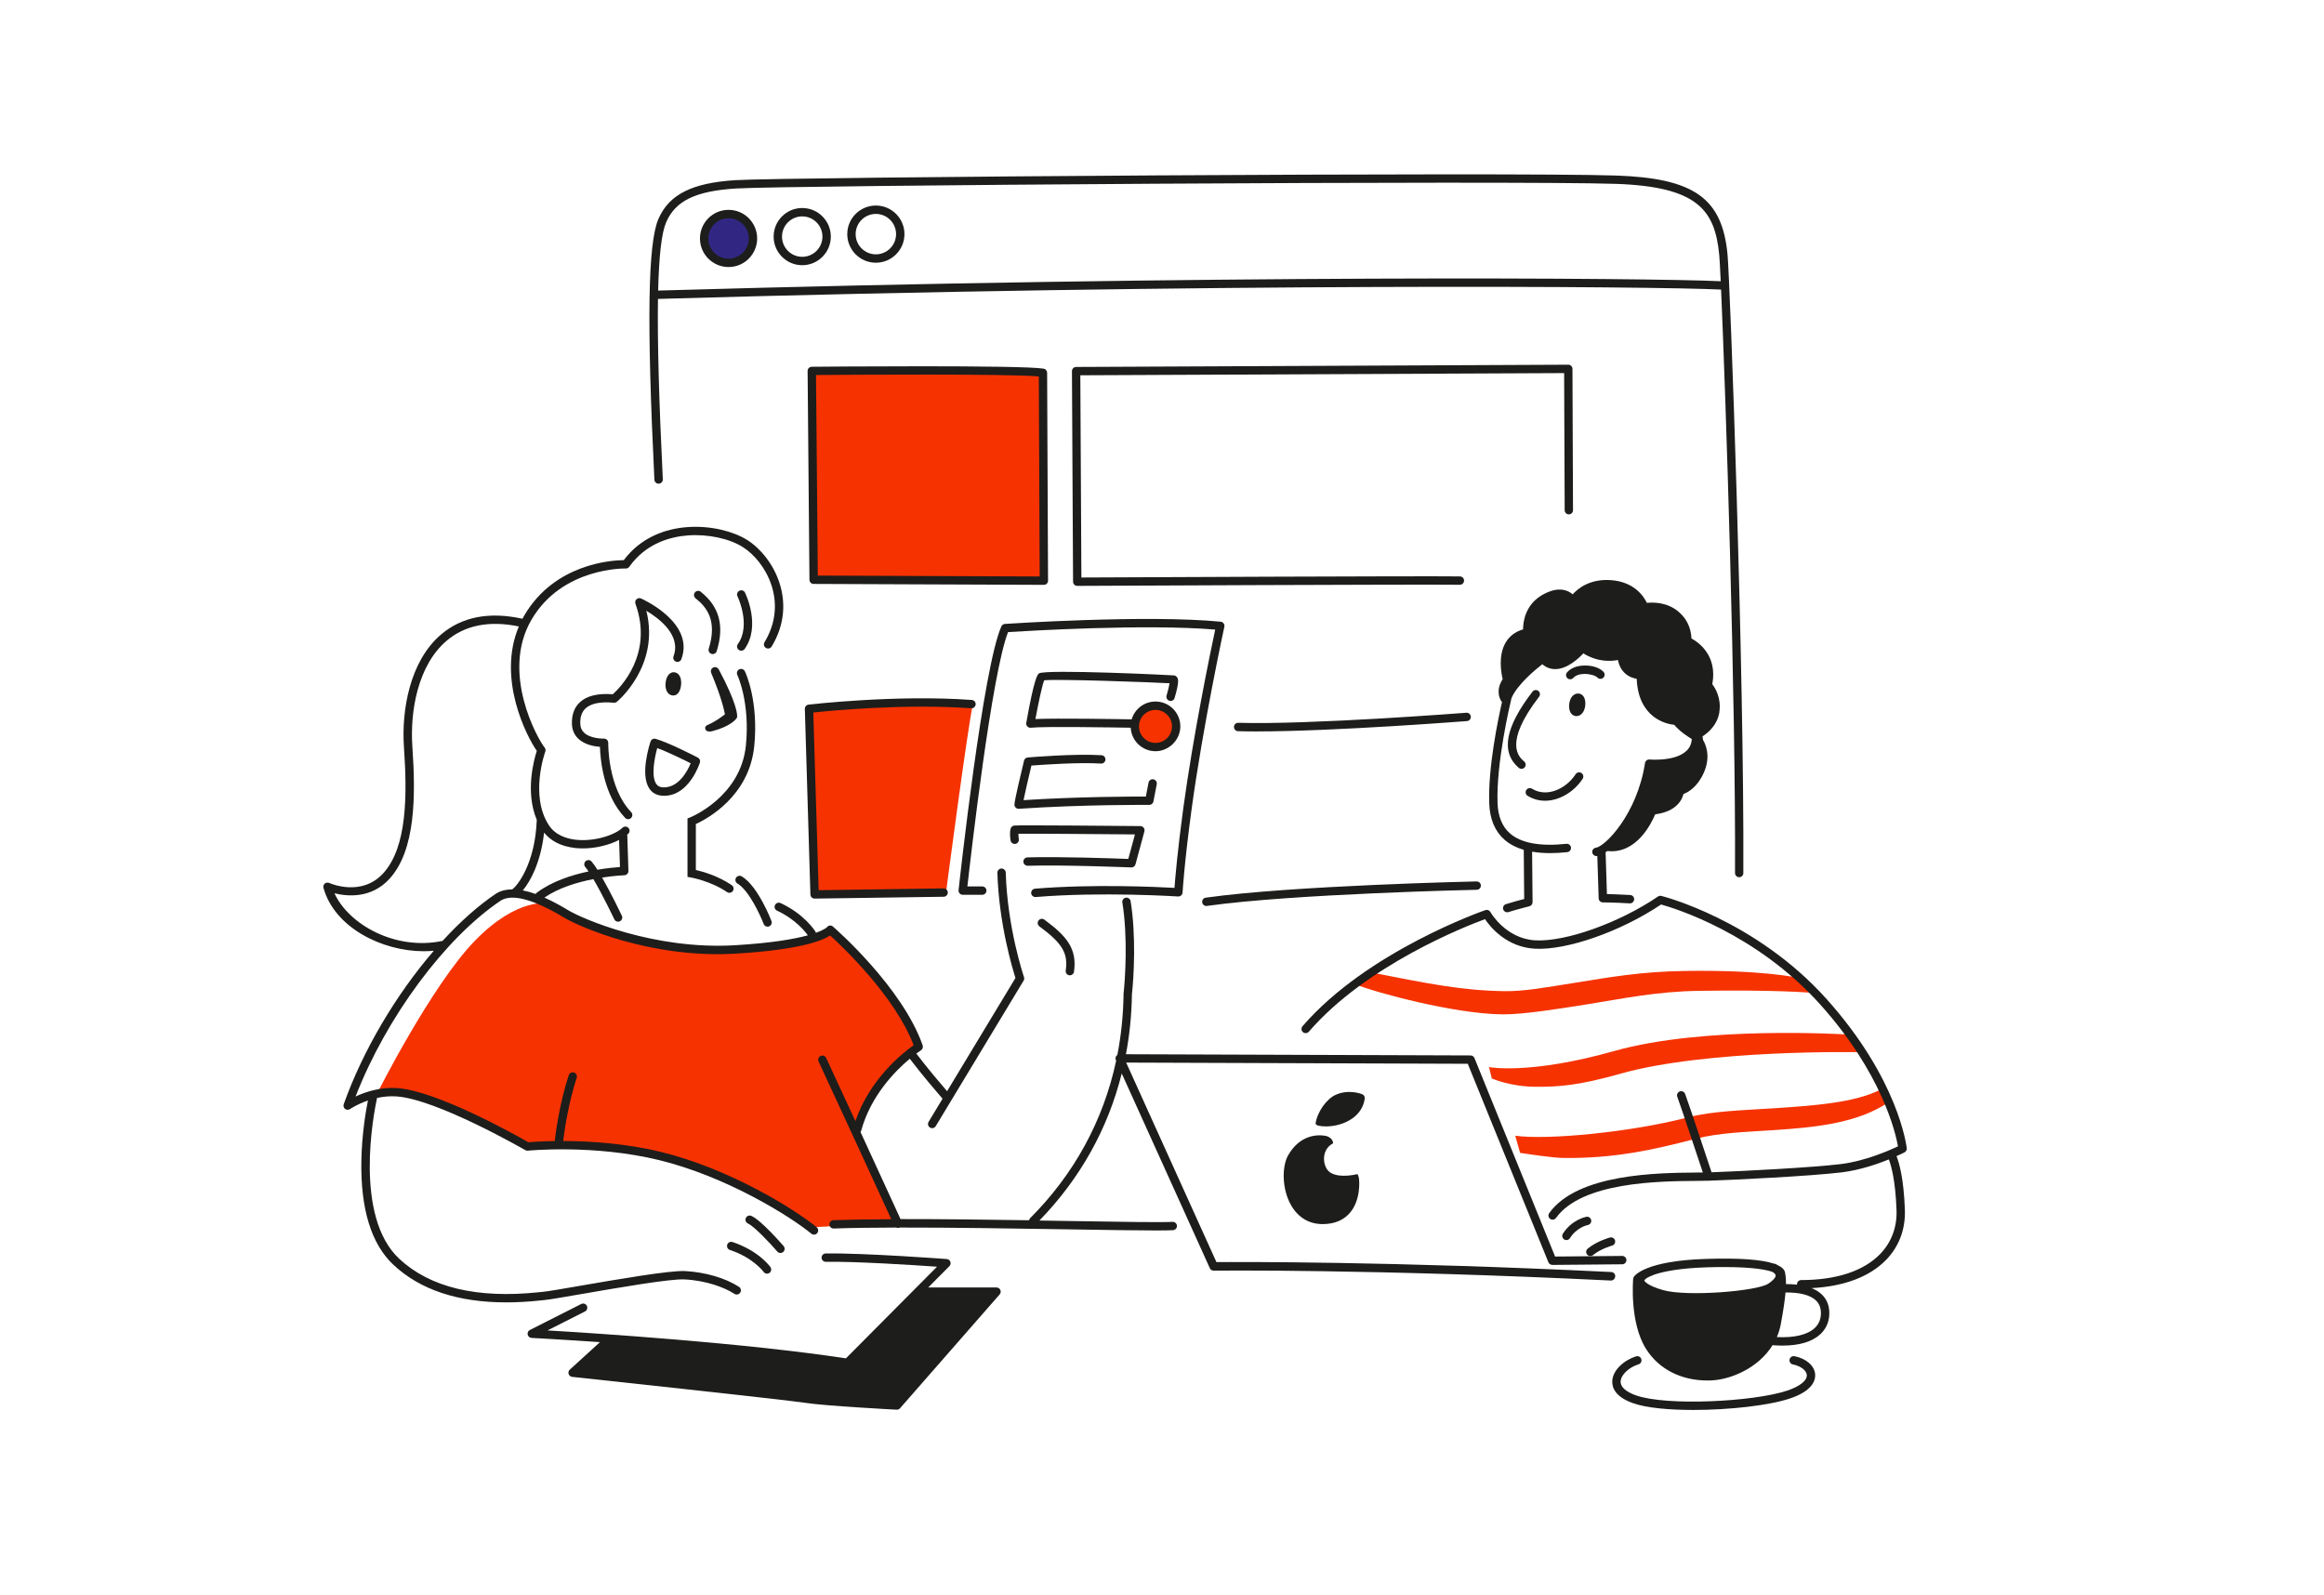 <?xml version="1.0" encoding="UTF-8"?>
<svg xmlns="http://www.w3.org/2000/svg" id="Capa_1" data-name="Capa 1" viewBox="0 0 807 554">
  <defs>
    <style>
      .cls-1 {
        fill: #1d1d1b;
      }

      .cls-1, .cls-2, .cls-3 {
        stroke-width: 0px;
      }

      .cls-2 {
        fill: #f63201;
      }

      .cls-3 {
        fill: #312783;
      }
    </style>
  </defs>
  <circle class="cls-3" cx="252.78" cy="82.6" r="8.38"></circle>
  <g>
    <path class="cls-2" d="M288.36,323.63c-5.91,2.95-23.63,5.66-44.8,6.4-21.17.74-53.17-16.25-53.17-16.25,0,0-10.58-2.46-25.6,13.05-15.01,15.51-33.72,52.68-33.72,52.68,23.38-.98,51.69,18.21,51.69,18.21,0,0,25.57-3.31,51.94,4.43,26.83,7.88,47.01,24.12,47.01,24.12l30.03-1.97-14.03-31.26c.74-13.05,20.92-30.03,20.92-30.03-9.85-22.15-30.28-39.38-30.28-39.38Z"></path>
    <path class="cls-2" d="M281.47,246.34l1.72,64.49,45.28-.64s7.64-58.43,9.37-65.57c0,0-42.58-1.49-56.37,1.71Z"></path>
    <circle class="cls-2" cx="401" cy="252.26" r="7.23" transform="translate(-47.23 98.88) rotate(-13.28)"></circle>
    <polygon class="cls-2" points="282.87 201.23 361.95 201.44 362.38 129.24 281.79 129.24 282.87 201.23"></polygon>
    <path class="cls-2" d="M521.97,352.28c7.19,0,18.82-1.84,29.01-3.47,12.46-1.99,24.14-4.47,38.82-4.7,26.7-.42,38.39.62,38.51.63l-4.07-5.2c-.48-.04-12.07-2.76-39.25-2.34-15.2.24-25.42,2.08-38.12,4.11-10.21,1.63-17.7,3.01-24.42,2.91-14.75-.21-26.43-2.58-46.55-6.55l-5.18,4.2c7.17,2.91,34.2,10.16,50.52,10.39.24,0,.49,0,.73,0Z"></path>
    <path class="cls-2" d="M562.59,372.91c30.25-8.55,83.09-7.51,83.65-7.49l-3.87-6.12c-2.32-.08-50.53-3.14-81.88,5.72-29.23,8.26-43.31,5.61-43.44,5.56l.97,3.95c.32.12,6.55,2.9,15.55,2.9,7.59,0,14.39-.38,29.01-4.51Z"></path>
    <path class="cls-2" d="M652.81,378.5c-9.06,4.53-23.17,5.48-36.83,6.39-10.26.69-21.21.91-29.86,3.16-19.96,5.21-48.98,7.93-59.96,6.37l1.69,5.96c2.73.39,11.35,1.77,15.31,1.77,17.33.16,30.51-2.71,45.77-6.69,7.99-2.08,17.07-2.32,27-2.98,14.37-.96,28.85-2.34,39.73-9.59l-2.86-4.4Z"></path>
  </g>
  <g>
    <path class="cls-1" d="M244.98,253.33c.23.56,1.07.93,2.34.6,6.42-1.67,8.49-4.28,8.62-4.81.17-.67.07-4.61-6.3-16.55-.38-.71-1.15-1.09-1.9-.78-.74.31-1.09,1.16-.78,1.9,3.69,8.85,4.51,13.05,4.77,14.37-.87.72-3.48,2.67-5.95,3.68-.74.3-1.11.86-.8,1.6Z"></path>
    <path class="cls-1" d="M261.91,259.16c1.58-15.82-3.06-25.63-3.26-26.04-.35-.72-1.21-1.02-1.94-.67-.72.35-1.02,1.21-.68,1.94.04.09,4.48,9.54,2.98,24.49-1.79,17.88-19.18,24.92-19.36,24.99l-.92.36v20.3s1.2.21,1.2.21c.07.01,6.95,1.25,12.53,5.07.25.17.54.25.82.25.46,0,.92-.22,1.2-.63.45-.66.28-1.56-.38-2.02-4.72-3.23-10.11-4.74-12.47-5.28v-15.96c3.89-1.78,18.52-9.6,20.27-27.01Z"></path>
    <path class="cls-1" d="M213.14,244.05c.38.03.75-.08,1.05-.31.16-.13,15.06-12.44,10.25-31.63,4.49,2.69,12.16,8.52,9.44,15.8-.28.75.1,1.59.85,1.87.75.28,1.59-.1,1.87-.85,4.7-12.6-13.22-20.74-13.99-21.08-.53-.24-1.15-.13-1.58.26-.43.4-.57,1.01-.38,1.55,6.35,17.56-5.37,29.22-7.87,31.45-5.18-.4-9.03.54-11.44,2.79-1.91,1.78-2.83,4.31-2.74,7.49.06,2.11.82,3.86,2.27,5.21,2.23,2.08,5.55,2.63,7.46,2.77.13,4.25,1.16,16.74,8.75,24.67.28.3.67.45,1.05.45.36,0,.72-.13,1-.4.58-.56.6-1.47.04-2.05-8.22-8.58-7.96-23.88-7.96-24.04,0-.4-.15-.79-.43-1.07s-.67-.44-1.07-.42c-.04,0-4.54.14-6.87-2.04-.87-.81-1.31-1.85-1.34-3.16-.07-2.35.53-4.08,1.83-5.29,1.85-1.73,5.24-2.41,9.81-1.97Z"></path>
    <path class="cls-1" d="M243.34,205.51c-.63-.5-1.54-.39-2.04.24-.5.63-.39,1.54.24,2.04,3.75,2.97,7.66,7.64,4.57,17.48-.24.76.19,1.58.95,1.82.14.05.29.07.43.07.62,0,1.19-.4,1.38-1.02,2.75-8.75.93-15.5-5.54-20.62Z"></path>
    <path class="cls-1" d="M256.56,225.71c.25.18.55.27.84.27.45,0,.9-.21,1.18-.61,5.68-8,.35-19.09.12-19.56-.35-.72-1.22-1.01-1.94-.66-.72.35-1.02,1.22-.67,1.94.05.1,4.8,10.02.12,16.6-.46.65-.31,1.56.34,2.02Z"></path>
    <path class="cls-1" d="M229.89,276.33c.25.02.5.03.74.03,8.66,0,12.25-11.05,12.41-11.53.21-.67-.09-1.4-.71-1.72-.4-.21-9.9-5.14-14.65-6.52-.75-.22-1.54.19-1.78.93-.39,1.16-3.68,11.47-.44,16.32,1,1.5,2.53,2.36,4.44,2.49ZM228.23,259.81c3.71,1.34,9.24,4.07,11.61,5.27-1.08,2.61-4.23,8.71-9.75,8.35-1.02-.07-1.73-.46-2.23-1.21-1.8-2.7-.59-8.97.36-12.41Z"></path>
    <path class="cls-1" d="M256.08,306.84c3.94,2.34,7.91,10.93,9.1,14.05.22.58.77.93,1.35.93.17,0,.35-.03.52-.1.75-.29,1.12-1.13.84-1.87-.19-.49-4.72-12.17-10.33-15.5-.69-.41-1.58-.18-1.99.51-.41.69-.18,1.58.51,1.99Z"></path>
    <path class="cls-1" d="M371.3,338.71c.07,0,.14.01.21.01.71,0,1.33-.52,1.43-1.25,1.15-8.02-2.57-12.39-10.29-18.09-.65-.48-1.55-.34-2.03.31-.48.64-.34,1.55.31,2.03,7.96,5.87,10.01,9.31,9.14,15.35-.11.79.44,1.53,1.23,1.64Z"></path>
    <path class="cls-1" d="M252.53,432.26c-.25.76.16,1.58.92,1.83,8.13,2.71,11.68,7.58,11.71,7.62.28.4.73.62,1.19.62.29,0,.58-.09.83-.26.66-.46.81-1.37.35-2.02-.16-.23-4.07-5.67-13.17-8.71-.76-.25-1.58.16-1.84.92Z"></path>
    <path class="cls-1" d="M269.91,434.65c.29.33.69.5,1.1.5.34,0,.68-.12.95-.35.61-.53.67-1.44.15-2.05-.8-.92-7.89-9.04-11.21-10.49-.73-.32-1.59.01-1.91.75-.32.73.01,1.59.75,1.91,2.04.9,7.33,6.44,10.18,9.73Z"></path>
    <path class="cls-1" d="M233.92,233.46c-1.86,0-2.83,2.22-2.83,4.41,0,.59.08,1.44.45,2.19.47.93,1.3,1.47,2.27,1.47,1.87,0,2.73-2.28,2.73-4.41,0-.58-.07-1.42-.41-2.14-.45-.96-1.25-1.51-2.21-1.51Z"></path>
    <path class="cls-1" d="M346.05,447.13h-23.74l7.37-7.41c.4-.4.53-1,.33-1.53-.2-.53-.69-.9-1.25-.94-.29-.02-28.81-2.15-42.04-1.94-.8.01-1.44.67-1.43,1.47.01.79.66,1.43,1.45,1.43h.02c10.5-.17,30.83,1.16,38.62,1.7l-31.64,31.83c-35.78-5.43-87.03-8.72-103.62-9.7l13.02-6.59c.71-.36,1-1.24.64-1.95-.36-.72-1.23-1-1.95-.64l-17.84,9.03c-.59.3-.9.95-.76,1.6s.69,1.11,1.34,1.15c.25.01,9.74.51,23.75,1.48l-10.47,9.54c-.42.38-.58.98-.4,1.52.18.54.66.93,1.22.99.74.08,74.18,7.96,80.95,9.02,6.87,1.07,30.73,2.33,31.74,2.38.03,0,.05,0,.08,0,.42,0,.82-.18,1.09-.5l34.6-39.54c.37-.43.46-1.04.23-1.55s-.75-.85-1.32-.85Z"></path>
    <path class="cls-1" d="M560.89,443.28c.04-.8-.58-1.48-1.38-1.52-76.74-3.75-129.48-3.51-137.11-3.45l-31.34-69.29,118.62.42,28,68.94c.22.55.79.87,1.36.91l24.28-.22c.8,0,1.44-.66,1.44-1.46,0-.8-.66-1.44-1.45-1.44h-.01l-23.3.21-28-68.93c-.22-.55-.75-.9-1.34-.91l-119.68-.42c1.27-6.74,1.98-13.69,2.07-20.81.69-6.08,1.48-20.55-.45-32.35-.13-.79-.87-1.32-1.67-1.2-.79.13-1.33.88-1.2,1.67,1.96,11.96.97,26.88.42,31.62,0,.05,0,.1,0,.15-.09,7.26-.82,14.33-2.16,21.18-.15.11-.29.23-.4.4-.27.42-.31.94-.1,1.39l.09.2c-4.43,20.73-14.54,39.36-29.88,54.7-.2.2-.31.45-.36.71-14.94-.23-30.74-.42-44.64-.41-1.66-3.62-7.69-16.77-13.89-30.24.1-.13.18-.28.23-.45,3.33-12.18,11.85-20.78,16.88-24.99,4.46,5.87,9.95,12.23,11.38,13.88-1.64,2.72-3.27,5.41-4.85,8.03-.41.69-.19,1.58.49,1.99.23.14.49.21.75.21.49,0,.97-.25,1.24-.7,13.61-22.55,30.52-50.54,30.52-50.54.22-.37.27-.82.13-1.22-.06-.17-5.77-16.95-6.34-36.31-.02-.8-.7-1.4-1.49-1.41-.8.02-1.43.69-1.41,1.49.52,17.64,5.21,33.19,6.28,36.52-2.05,3.4-12.96,21.45-23.75,39.33-1.99-2.31-6.75-7.89-10.68-13.07.98-.73,1.58-1.12,1.61-1.14.57-.36.82-1.07.59-1.71-7.04-20.15-30.15-40.39-31.13-41.24-.31-.27-.69-.43-1.1-.38-.41.05-.75.24-.98.58-.02.02-.83.86-3.88,1.95-.03-.16-.08-.31-.17-.45-.15-.25-3.82-6.05-12.09-9.88-.73-.34-1.59-.02-1.93.71-.34.73-.02,1.59.71,1.93,6.61,3.06,10,7.56,10.7,8.57-4.68,1.28-12.49,2.68-25.34,3.44-28.14,1.67-53.03-9.25-57.79-12.11-1.7-1.02-4.78-2.86-8.34-4.44,4.96-3.42,11.5-5.35,16.99-6.42,3.33,5.63,7.23,13.85,7.28,13.96.25.52.77.83,1.31.83.21,0,.42-.04.62-.14.72-.34,1.03-1.21.69-1.93-.2-.42-3.62-7.62-6.86-13.25,4.45-.69,7.66-.81,7.74-.81.38-.01.75-.18,1.01-.46s.4-.65.39-1.04l-.39-12.25c0-.11-.05-.2-.07-.3.14-.12.28-.24.4-.35.58-.56.6-1.47.04-2.05-.55-.58-1.47-.6-2.05-.04-2.71,2.6-9.91,4.9-16.3,4.15-2.96-.34-6.96-1.5-9.28-5.07-6.7-10.32-1.27-25.38-1.22-25.53.18-.48.09-1.03-.24-1.43-2.34-2.84-15.37-25.91-4.53-44.41,10.69-18.25,32.51-17.75,32.72-17.75.49.05.95-.21,1.23-.61,5.79-8.16,14.27-10.42,20.36-10.88,6.9-.51,14.39,1.08,19.08,4.07,8,5.09,15.92,19.11,7.51,33.02-.42.69-.2,1.58.49,1.99.68.41,1.58.19,1.99-.49,9.42-15.56.54-31.26-8.43-36.96-9.28-5.9-31.34-8.5-42.92,6.96-4.24.04-24.01,1.23-34.54,19.19-.23.39-.43.78-.64,1.17-11.53-2.55-21.05-.7-28.29,5.48-10.84,9.25-13.75,26.26-12.87,39.09,1.14,16.53,1.18,34.67-7.2,43.83-7.53,8.23-18.29,3.55-18.75,3.35-.51-.23-1.11-.14-1.54.22-.43.37-.6.95-.45,1.49,3.83,13.77,20.27,22,34.82,22,1.18,0,2.35-.06,3.5-.17-12.98,15.05-24.54,34.37-31.29,53.3-.21.59-.02,1.26.48,1.64.5.38,1.19.4,1.71.04.04-.03,2.48-1.69,6.22-2.97-.74,3.71-2.1,11.62-2.28,20.76-.33,16.87,3.42,29.1,11.15,36.32,9.27,8.67,22.41,13.03,39.15,13.03,3.75,0,7.68-.22,11.78-.66.54-.06.98-.11,1.31-.13,1.61-.13,6.69-1.01,13.12-2.12,12.25-2.12,30.77-5.33,35.67-5.07,7.72.4,14.03,2.85,17.36,5.02.67.43,1.57.25,2.01-.43.44-.67.25-1.57-.43-2.01-4.73-3.07-11.75-5.12-18.79-5.48-5.24-.24-23.2,2.84-36.32,5.11-6.11,1.06-11.38,1.97-12.86,2.09-.34.03-.8.08-1.37.14-21.57,2.3-37.94-1.61-48.64-11.61-15.84-14.81-8.86-50.51-7.7-55.84,2.02-.44,4.26-.7,6.62-.55,14.06.88,44.54,18.49,44.85,18.66.26.15.57.21.87.19.23-.03,22.97-2.24,45.58,3.27,23.59,5.75,45.81,19.7,52.88,25.56.27.23.6.33.93.33.42,0,.83-.18,1.12-.52.51-.62.43-1.53-.19-2.04-7.23-6-29.96-20.28-54.04-26.15-12.53-3.05-25.09-3.78-34-3.81.34-2.74,1.76-13.1,4.71-21.93.25-.76-.16-1.58-.92-1.83-.76-.26-1.58.16-1.84.92-3.22,9.66-4.63,20.72-4.88,22.86-4.69.07-7.98.31-9.16.41-3.84-2.2-31.72-17.94-45.72-18.82-5.88-.36-11.03,1.42-14.27,2.95,10.66-27.46,31.06-55.08,50.5-68.1,3.98-2.39,11.36-.38,22.03,6.03,5.11,3.07,30.17,14.18,59.34,12.45,22.49-1.33,30.29-4.54,32.93-6.33,4.32,3.94,22.6,21.26,28.99,38.13-3.49,2.45-15.17,11.53-20.22,26.36-3.8-8.24-7.51-16.26-10.15-21.93-.34-.73-1.2-1.04-1.93-.7-.73.34-1.04,1.2-.7,1.93,6.97,14.94,21.34,46.27,25.24,54.77-7.49.03-14.36.12-20.09.32-.8.03-1.43.7-1.4,1.5.03.8.69,1.43,1.5,1.4,6.14-.21,13.59-.31,21.73-.33.18.08.37.13.57.13s.41-.04.6-.13c0,0,0,0,0,0,18.41-.03,40.24.33,58.95.63,12.64.21,23.4.38,30.04.38,2.72,0,4.74-.03,5.93-.1.8-.05,1.41-.73,1.36-1.53s-.73-1.39-1.53-1.36c-3.97.23-18,0-35.75-.29-3.4-.05-6.9-.11-10.47-.17,14.13-14.56,23.8-31.88,28.58-51.08l30.59,67.63c.24.53.75.89,1.34.85.55,0,55.29-.6,137.88,3.44.02,0,.05,0,.07,0,.77,0,1.41-.6,1.45-1.38ZM199.53,294.48c.94.11,1.89.16,2.83.16,4.69,0,9.34-1.25,12.62-2.94l.3,9.41c-1.62.11-4.44.37-7.82.94-.73-1.15-1.42-2.14-2.02-2.84-.52-.61-1.44-.68-2.05-.16-.61.52-.68,1.44-.16,2.05.35.4.74.94,1.14,1.54-5.93,1.26-12.85,3.49-18.03,7.44-.14.11-.25.25-.34.39-1.46-.53-2.96-.95-4.45-1.24,2.56-3.07,6.22-9.6,7.38-20.07,2.38,2.95,6,4.78,10.6,5.31ZM172.42,310.22c-6.27,4.2-12.63,9.87-18.74,16.54-16.34,3.46-32.56-5.65-37.55-16.54,4.39,1.1,12.75,1.93,19.1-5,9.12-9.97,9.14-28.84,7.96-45.98-.84-12.12,1.84-28.13,11.86-36.68,6.38-5.45,14.83-7.12,25.12-5-7.67,18.12,2.75,38.28,6.23,43.2-.98,3.03-4.1,14.26-.01,23.95,0,.01,0,.03,0,.04-.57,15.29-6.81,22.88-8.32,23.94-.07.05-.12.12-.18.18-1.97.01-3.83.39-5.44,1.35Z"></path>
    <path class="cls-1" d="M460.38,394.48c-2.98-.57-9.06-.33-13.08,6.75-2.19,3.85-2.25,11.82,1.15,17.55,2.46,4.14,6.2,6.33,10.84,6.33.08,0,.17,0,.26,0,3.88-.07,6.94-1.34,9.1-3.79,4.02-4.56,3.31-11.49,3.28-11.78-.05-.41-.15-1.08-.53-1.78-4.64,1.05-9.14.76-10.69-1.82-1.65-2.75-1.31-7.07,2.2-8.87.03-1.4-1.4-2.36-2.53-2.58Z"></path>
    <path class="cls-1" d="M473.01,380c-.19-.08-4.69-1.85-9.25.24-3.21,1.47-6.39,6.03-6.94,9.99.2.36.55.61.95.7.78.17,1.69.26,2.67.26,2.85,0,6.32-.78,9.12-2.75,2.47-1.74,3.97-4.13,4.34-6.91.09-.65-.28-1.29-.89-1.53Z"></path>
    <path class="cls-1" d="M662.11,398.78c-.11-.97-2.92-23.99-27.76-51.74-24.84-27.74-57.15-35.82-57.47-35.9-.4-.09-.82-.02-1.16.21-13.38,9.14-32.1,15.8-42.62,15.22-10.31-.59-15.51-9.73-15.56-9.83-.34-.61-1.07-.9-1.74-.67-.41.14-40.98,14.2-63.51,40.33-.52.61-.46,1.52.15,2.05.61.52,1.52.45,2.05-.15,19.97-23.16,54.63-36.69,61.17-39.09,1.83,2.72,7.46,9.7,17.27,10.26,11.1.63,29.86-5.94,43.87-15.35,4.51,1.24,33.04,9.89,55.39,34.86,21.32,23.82,26.05,44.44,26.88,49.13-2.79,1.32-11.37,5.13-19.85,6.16-9.81,1.19-33.7,2.45-44.89,2.85-1.57-4.74-7.97-24.02-9.19-27.23-.29-.75-1.13-1.12-1.87-.84-.75.28-1.12,1.12-.84,1.87,1.12,2.95,6.95,20.47,8.87,26.27-.67,0-1.39.01-2.18.02-13.41.11-41.3.34-51.16,14.08-.47.65-.32,1.56.33,2.02.26.18.55.27.84.27.45,0,.9-.21,1.18-.6,9-12.55,35.9-12.77,48.83-12.87,1.65-.01,3.05-.03,4.15-.06,0,0,0,0,0,0,0,0,0,0,0,0,.01,0,.03,0,.05,0,8.72-.29,35.28-1.58,46.22-2.91,6.12-.74,12.16-2.8,16.33-4.48.75,1.94,2.31,7.18,2.67,17.64.2,5.9-1.77,11.15-5.68,15.2-5.73,5.92-15.21,9.05-27.43,9.05-.8,0-1.45.65-1.45,1.45,0,.05.02.1.03.15-1.2-.13-2.48-.21-3.86-.2.03-1.95-.15-3.05-.3-3.94-.18-1.09-1.12-1.99-2.75-2.72-.14-.09-.26-.18-.41-.26-.22-.12-.46-.16-.69-.17-4.32-1.46-12.23-2.02-23.7-1.65-20.69.66-24.58,5.62-24.96,6.19-.13.2-.22.43-.24.68-.06.62-1.28,15.26,4.46,24.38,4.42,7.02,12.14,10.97,21.33,10.97.43,0,.87,0,1.31-.03,6.76-.27,16.34-4.25,21.3-12.24.01,0,.02,0,.04.01,1.19.1,2.33.14,3.43.14,5.86,0,10.38-1.37,13.18-4.01,2.07-1.96,3.13-4.57,3.05-7.55-.06-2.58-.99-4.71-2.75-6.33-.92-.85-2.07-1.53-3.41-2.07,11.3-.59,20.21-3.95,25.91-9.84,4.47-4.63,6.72-10.61,6.49-17.32-.37-10.87-2.01-16.43-2.9-18.68,1.62-.72,2.64-1.24,2.77-1.31.53-.27.84-.85.78-1.45ZM592.4,440.13c2.28-.07,4.35-.1,6.23-.1,10.3,0,14.88.97,16.88,1.7.67.42,1.08.86,1.09,1.24,0,.26-.15,1.22-2.56,2.83-3.96,2.64-28.23,4.58-36.46,2.26-5.39-1.53-6.59-3.07-6.6-3.37,0,0,.21-.83,3.11-1.86.08-.03.14-.09.21-.13,3.33-1.12,8.92-2.27,18.09-2.56ZM632.31,455.83c.05,2.17-.67,3.98-2.15,5.37-2.5,2.36-7.16,3.46-13.15,3.15.61-1.41,1.08-2.93,1.38-4.55.92-4.94,1.4-8.4,1.62-10.94,4.89-.05,8.5.86,10.48,2.69,1.18,1.09,1.77,2.48,1.81,4.27Z"></path>
    <path class="cls-1" d="M550.85,422.58c-.2.04-5.06.99-8.14,5.87-.43.68-.22,1.57.45,2,.24.15.51.22.77.22.48,0,.95-.24,1.23-.68,2.38-3.77,6.06-4.53,6.21-4.56.79-.15,1.31-.9,1.16-1.69s-.9-1.32-1.69-1.16Z"></path>
    <path class="cls-1" d="M551.14,435.7c.29.34.7.52,1.11.52.33,0,.66-.11.93-.34,2.64-2.2,6.58-3.29,6.62-3.3.77-.21,1.23-1.01,1.02-1.78-.21-.77-1-1.23-1.78-1.02-.19.05-4.58,1.25-7.72,3.87-.62.51-.7,1.43-.19,2.04Z"></path>
    <path class="cls-1" d="M623.12,471c-.79-.15-1.55.36-1.7,1.15-.15.79.36,1.55,1.15,1.7,2.7.53,4.74,2.08,4.84,3.69.12,1.92-2.43,3.94-6.82,5.41-11.61,3.87-41.8,5.42-52.53,1.64-3.46-1.22-5.35-2.91-5.31-4.77.05-2.27,2.84-4.97,6.23-6.01.77-.24,1.2-1.05.96-1.81-.24-.77-1.05-1.2-1.81-.96-3.95,1.22-8.2,4.69-8.28,8.72-.05,2.27,1.17,5.42,7.25,7.56,4.62,1.63,12.42,2.34,20.88,2.34,12.41,0,26.24-1.53,33.53-3.97,7.95-2.65,8.92-6.37,8.8-8.35-.19-3-3.08-5.55-7.18-6.35Z"></path>
    <path class="cls-1" d="M597.03,247.3c.75-4.81-1.41-8.33-2.44-9.68,1.85-9.92-4.72-14.52-7.26-15.9-.03-1.91-.59-5.98-4.48-9.29-3.88-3.31-8.75-3.29-10.98-3.06-1.11-2.33-4.42-7.31-12.45-7.89-7.23-.54-11.43,2.83-13.32,4.93-.57-.51-1.33-1.01-2.34-1.33-2.27-.73-4.93-.27-7.91,1.37-6.22,3.41-6.96,9.46-6.97,12.13-2.66.78-4.67,2.28-5.99,4.48-2.75,4.57-1.59,10.74-1.09,12.8-2.3,3.57-1.36,6.51-.24,7.99-1.41,6.15-4.85,22.67-4.43,35.12.19,5.5,1.98,9.77,5.34,12.69,1.78,1.54,4,2.7,6.65,3.47l.15,17.08c-1.68.44-4.84,1.29-6.36,1.8-.76.25-1.17,1.08-.92,1.83.2.61.77.99,1.38.99.15,0,.31-.02.46-.08,1.98-.66,7.21-2.01,7.26-2.02.65-.17,1.09-.75,1.09-1.42l-.16-17.54c1.9.33,3.97.51,6.22.51,1.88,0,3.87-.11,5.99-.34.8-.08,1.37-.8,1.29-1.6-.08-.79-.8-1.37-1.6-1.29-9.12.97-15.7-.24-19.56-3.59-2.72-2.37-4.19-5.93-4.34-10.59-.47-13.9,4.2-33.76,4.85-36.44,2-4.68,8.26-9.86,10.69-11.75,1.36,1.16,2.91,1.73,4.65,1.69,4.07-.08,7.91-3.65,9.6-5.46,4.91,3.06,9.57,2.78,12.03,2.31.37,1.93,1.19,3.49,2.47,4.64,1.35,1.22,2.91,1.7,4.03,1.89.59,13.65,10.27,15.68,13.02,15.98,2.04,2.37,4.78,4.14,6.11,4.92-.1,1.69-.72,3.05-1.88,4.14-3.97,3.74-12.7,2.99-12.79,2.98-.77-.07-1.45.47-1.57,1.22-2.79,17.91-13.9,29.01-17.07,29.42-.79.1-1.35.83-1.25,1.63.1.73.72,1.26,1.44,1.26.06,0,.13,0,.19-.01.04,0,.08-.02.12-.03l.47,14.73c.02.78.67,1.4,1.45,1.4.04,0,3.63,0,9.33.34.03,0,.06,0,.09,0,.76,0,1.4-.59,1.45-1.37.05-.8-.56-1.49-1.36-1.53-3.73-.22-6.53-.3-8.09-.33l-.46-14.55c.2-.13.4-.25.61-.41.06.02.13.03.19.03,9.95.97,15.1-9.59,16.41-12.76,7.43-.97,9.34-5.07,9.83-7.06,1.64-.62,4.85-2.41,7.06-7.39,2.62-5.88.48-10.16-.27-11.38l-.17-1.27c1.7-1.06,5.12-3.74,5.86-8.43Z"></path>
    <path class="cls-1" d="M530.48,276.38c1.92,1.19,3.98,1.71,6.03,1.71,5.14,0,10.25-3.28,13.06-7.63.44-.67.24-1.57-.43-2.01-.67-.43-1.57-.24-2.01.43-3.2,4.94-9.89,8.27-15.14,5.03-.68-.42-1.57-.21-2,.47-.42.68-.21,1.58.47,2Z"></path>
    <path class="cls-1" d="M534.18,239.94c-.64-.49-1.55-.37-2.03.27-9.53,12.39-11.08,21.04-4.76,26.46.27.23.61.35.94.35.41,0,.82-.17,1.1-.51.52-.61.45-1.52-.16-2.05-1.81-1.55-7.31-6.26,5.17-22.49.49-.63.37-1.55-.26-2.03Z"></path>
    <path class="cls-1" d="M556.73,235.37c.59-.54.63-1.46.08-2.05-1.27-1.37-3.87-2.26-6.64-2.19-2.6.04-4.74.89-6.02,2.38-.52.61-.45,1.52.15,2.05.27.24.61.35.95.35.41,0,.81-.17,1.1-.5.73-.84,2.14-1.34,3.87-1.37,2.06.02,3.87.61,4.46,1.25.54.59,1.46.63,2.05.08Z"></path>
    <path class="cls-1" d="M547.99,240.85c-1.06,0-1.99.64-2.55,1.76-.38.75-.58,1.69-.58,2.64,0,2.38,1.26,3.44,2.51,3.44,2.06,0,3.14-2.21,3.14-4.4,0-2.38-1.26-3.44-2.51-3.44Z"></path>
    <path class="cls-1" d="M409.09,311.33c.38.02.77-.1,1.06-.36.29-.26.47-.62.49-1,0-.1.61-10.26,3.09-28.6,4.01-29.61,11.35-63.37,11.42-63.71.09-.4,0-.83-.25-1.16-.24-.33-.62-.55-1.03-.59-25.81-2.51-74.43.74-74.92.77-.54.04-1.01.37-1.23.86-6.42,14.4-14.52,88.46-14.86,91.6-.04.41.09.82.36,1.13.27.31.67.48,1.08.48h6.79c.8,0,1.45-.65,1.45-1.45s-.65-1.45-1.45-1.45h-5.17c1.22-10.9,8.43-73.8,14.12-88.33,6.6-.42,47.99-2.9,71.93-.87-1.51,7.08-7.59,36.29-11.12,62.33-1.96,14.5-2.76,23.94-3.02,27.37-5.83-.33-28.25-1.39-48.43.28-.8.07-1.39.77-1.33,1.57.06.76.7,1.33,1.44,1.33.04,0,.08,0,.12,0,23.09-1.91,49.18-.21,49.44-.19Z"></path>
    <path class="cls-1" d="M356.77,297.76c-.8.03-1.43.69-1.41,1.5.02.8.69,1.38,1.49,1.41,12.42-.38,35.74.57,35.98.58.02,0,.04,0,.06,0,.65,0,1.23-.44,1.4-1.07l3.1-11.45c.12-.43.03-.9-.24-1.26-.27-.36-.69-.57-1.14-.58-7.05-.07-42.27-.38-43.84-.18-.55.07-1.02.45-1.2.98-.48,1.43-.13,3.74-.05,4.19.13.79.89,1.32,1.67,1.19.79-.13,1.32-.88,1.19-1.67-.08-.49-.15-1.22-.15-1.84,5.08-.06,25.56.08,40.48.22l-2.31,8.52c-4.89-.19-24.11-.87-35.03-.54Z"></path>
    <path class="cls-1" d="M355.6,264.15c-.78,3.23-3.34,13.86-3.34,15.28,0,.4.17.79.46,1.06.27.25.62.39.99.39.03,0,.07,0,.1,0,22.57-1.53,45.06-1.35,45.28-1.35h.01c.69,0,1.29-.49,1.42-1.17l1.16-6.01c.15-.79-.36-1.55-1.15-1.7-.79-.16-1.55.36-1.7,1.15l-.93,4.83c-4.83,0-23.41.03-42.48,1.25.5-2.48,1.62-7.35,2.74-12.01,3.7-.28,16.41-1.18,24.16-.69.81.04,1.49-.56,1.54-1.36s-.56-1.49-1.36-1.54c-9.31-.59-24.96.72-25.62.78-.62.05-1.14.5-1.29,1.1Z"></path>
    <path class="cls-1" d="M406.06,243.38c.77.23,1.58-.2,1.81-.97,1.71-5.72,1.2-6.62.96-7.05-.23-.4-.59-.68-1.02-.79-.37-.09-45.17-2.25-47.06-.68-.43.36-1.57,1.31-4.38,17.15-.08.45.06.92.37,1.25.32.33.77.5,1.23.44,4.21-.5,29.33-.1,34.67,0,.24,4.54,4,8.16,8.6,8.16s8.63-3.87,8.63-8.63-3.87-8.63-8.63-8.63c-3.91,0-7.22,2.62-8.27,6.19-4.33-.08-25.88-.44-33.42-.11,1.07-5.82,2.37-11.79,3.05-13.45,4.67-.51,37.25.67,43.53,1.03-.17,1.06-.6,2.81-1.04,4.26-.23.77.21,1.58.97,1.81ZM401.24,246.54c3.16,0,5.73,2.57,5.73,5.73s-2.57,5.73-5.73,5.73-5.73-2.57-5.73-5.73,2.57-5.73,5.73-5.73Z"></path>
    <path class="cls-1" d="M436.64,254.01c26.58,0,72.26-3.55,72.76-3.59.8-.06,1.4-.76,1.33-1.56s-.75-1.4-1.56-1.33c-.54.04-54.71,4.24-79.18,3.49-.02,0-.03,0-.05,0-.78,0-1.42.62-1.45,1.41-.02.8.6,1.47,1.4,1.5,2.06.06,4.32.09,6.74.09Z"></path>
    <path class="cls-1" d="M418.89,314.63c.07,0,.14,0,.2-.01,29.83-4.21,93.08-5.6,93.72-5.61.8-.02,1.44-.68,1.42-1.48-.02-.8-.65-1.39-1.48-1.42-.64.01-64.06,1.41-94.06,5.64-.79.11-1.35.85-1.23,1.64.1.72.72,1.25,1.43,1.25Z"></path>
    <path class="cls-1" d="M543.33,177.2c0,.8.65,1.44,1.45,1.44h0c.8,0,1.45-.66,1.44-1.46l-.19-49.08c0-.39-.16-.75-.43-1.02s-.63-.45-1.03-.42l-170.9.78c-.39,0-.75.16-1.02.43-.27.27-.42.64-.42,1.03l.39,73.13c0,.8.65,1.44,1.45,1.44h0c1.18,0,118.48-.58,132.85-.39h.02c.79,0,1.44-.64,1.45-1.43.01-.8-.63-1.46-1.43-1.47-13.52-.18-117.86.32-131.45.38l-.37-70.23,168-.76.19,47.63Z"></path>
    <path class="cls-1" d="M337.24,245.98c.79.05,1.49-.54,1.55-1.34.06-.8-.54-1.49-1.34-1.55-26.27-1.92-56.39,1.58-56.69,1.62-.75.09-1.3.73-1.28,1.48l1.93,64.47c.02.78.67,1.41,1.45,1.41h.02l44.81-.64c.8-.01,1.44-.67,1.43-1.47-.01-.79-.66-1.43-1.45-1.43h-.02l-43.38.62-1.85-61.71c6.07-.64,31.94-3.13,54.82-1.46Z"></path>
    <path class="cls-1" d="M282.54,202.79l79.94.32h0c.38,0,.75-.15,1.03-.42.27-.27.43-.64.42-1.03l-.32-72.21c0-.71-.51-1.31-1.21-1.42-7.77-1.3-77.55-.69-80.52-.66-.8,0-1.44.66-1.44,1.46l.64,72.53c0,.79.65,1.44,1.44,1.44ZM360.72,130.74l.31,69.46-77.05-.31-.62-69.65c9.83-.08,66.39-.48,77.36.49Z"></path>
    <path class="cls-1" d="M228.78,167.97c.8-.04,1.42-.72,1.38-1.52-1.34-27.41-1.9-47.98-1.68-62.64,192.67-5.59,347.18-4.38,369.16-3.24,1.6,36.21,5.12,142.77,4.84,202.62,0,.8.64,1.45,1.44,1.46h0c.8,0,1.45-.64,1.45-1.44.33-70.38-4.6-205.4-5.49-214.83-1.85-19.59-11.64-26.51-38.79-27.42-35.48-1.2-288.51.54-305.73,1.61-15.03.94-23.02,4.96-26.71,13.44-3.68,8.46-4.1,35.55-1.41,90.59.04.8.72,1.41,1.52,1.38ZM231.33,77.16c3.23-7.44,10.25-10.83,24.23-11.7,17.2-1.08,270-2.8,305.45-1.61,28.54.96,34.52,9.11,36,24.8.11,1.18.28,4.31.5,9.02-23.05-1.15-177.12-2.32-368.97,3.24.3-12.42,1.22-20.13,2.79-23.74Z"></path>
    <path class="cls-1" d="M252.99,92.74c5.47,0,9.93-4.45,9.93-9.93s-4.45-9.93-9.93-9.93-9.93,4.45-9.93,9.93,4.45,9.93,9.93,9.93ZM252.99,75.79c3.87,0,7.02,3.15,7.02,7.02s-3.15,7.02-7.02,7.02-7.02-3.15-7.02-7.02,3.15-7.02,7.02-7.02Z"></path>
    <path class="cls-1" d="M278.57,92.1c5.47,0,9.93-4.45,9.93-9.93s-4.45-9.93-9.93-9.93-9.93,4.45-9.93,9.93,4.45,9.93,9.93,9.93ZM278.57,75.15c3.87,0,7.02,3.15,7.02,7.02s-3.15,7.02-7.02,7.02-7.02-3.15-7.02-7.02,3.15-7.02,7.02-7.02Z"></path>
    <path class="cls-1" d="M304.14,91.24c5.47,0,9.93-4.45,9.93-9.93s-4.45-9.93-9.93-9.93-9.93,4.45-9.93,9.93,4.45,9.93,9.93,9.93ZM304.14,74.29c3.87,0,7.02,3.15,7.02,7.02s-3.15,7.02-7.02,7.02-7.02-3.15-7.02-7.02,3.15-7.02,7.02-7.02Z"></path>
  </g>
</svg>
